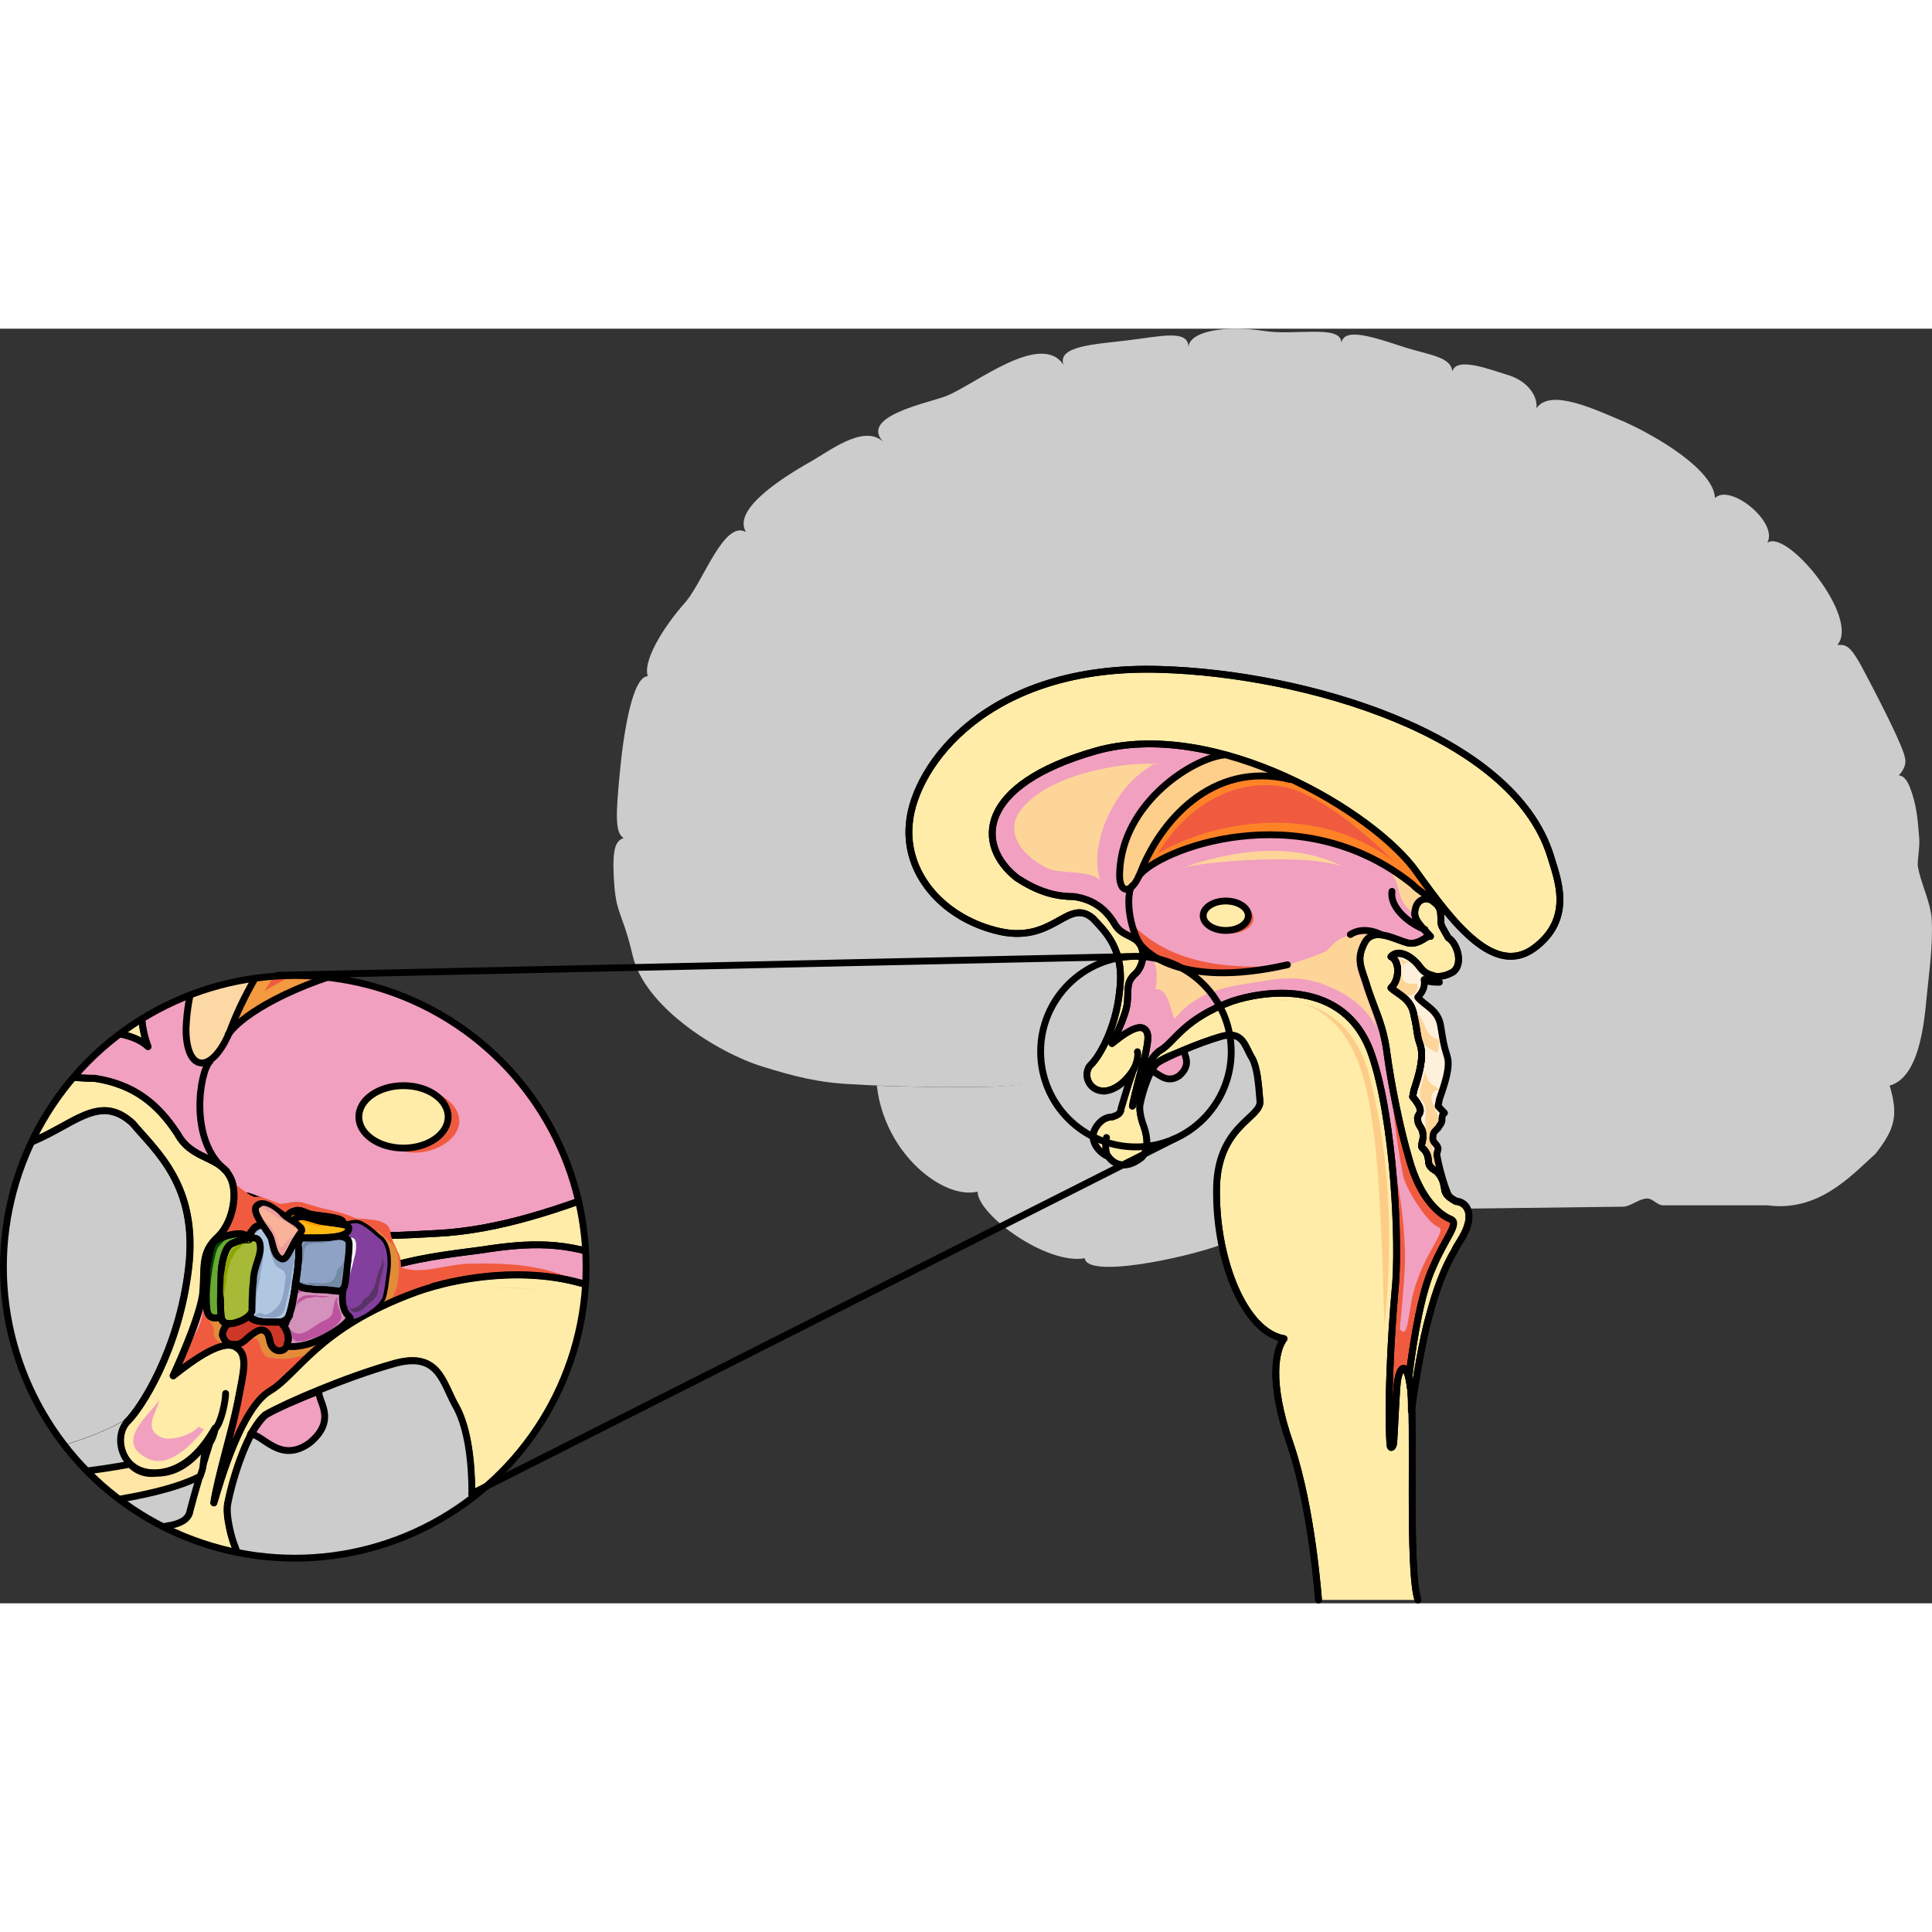 <?xml version="1.0" encoding="utf-8"?>
<!-- Created by: Science Figures, www.sciencefigures.org, Generator: Science Figures Editor -->
<!DOCTYPE svg PUBLIC "-//W3C//DTD SVG 1.1//EN" "http://www.w3.org/Graphics/SVG/1.1/DTD/svg11.dtd">
<svg version="1.1" id="Layer_1" xmlns="http://www.w3.org/2000/svg" xmlns:xlink="http://www.w3.org/1999/xlink" 
	 width="800px" height="800px" viewBox="0 0 282.938 186.664" enable-background="new 0 0 282.938 186.664"
	 xml:space="preserve">
<rect x="0" y="0" width="282.938" height="186.664" fill="#333333" stroke="none"/>
<g>
	
		<path fill-rule="evenodd" clip-rule="evenodd" fill="#FFECA8" stroke="#000000" stroke-linecap="round" stroke-linejoin="round" stroke-miterlimit="10" d="
		M163.178,87.159c-1.307-2.19-3.174-3.583-5.974-3.981c-2.8,0-5.414-0.796-8.4-2.786c-5.975-4.776-5.786-13.534,11.573-18.509
		c17.549-4.976,40.883,8.956,47.044,17.713"/>
	<path id="changecolor_1_" fill-rule="evenodd" clip-rule="evenodd" fill="#CCCCCC" d="M159.667,107.664
		c-4.294,2.59-10.457,3.387-16.805,3.387c-5.602,0-11.763,0-17.925-0.398c-5.041-0.199-8.776-1.195-13.257-2.59
		c-6.535-1.992-17.365-8.764-19.045-16.333c-1.68-7.171-2.614-5.578-2.801-12.948c0-2.191,0.187-3.785,1.494-4.184
		c-1.307-0.796-1.12-3.585-0.56-9.561s1.867-14.143,4.108-14.143c-0.747-1.992,1.867-6.772,5.602-10.956
		c2.614-3.187,5.601-11.952,8.775-10.159c-2.24-3.585,6.722-8.764,9.896-10.558c2.987-1.792,7.842-5.378,10.456-2.39
		c-4.294-3.983,6.535-5.977,8.962-6.972c4.108-1.593,13.817-9.562,17.177-4.582c-0.932-2.789,4.669-2.988,9.523-3.586
		s8.776-1.593,8.776,0.996l0,0c0.187-2.39,5.601-3.187,10.83-2.39c4.854,0.796,11.576-0.997,11.576,1.793
		c0.373-2.391,4.854-0.796,9.149,0.597c3.733,1.196,6.907,1.395,7.095,3.585c0.561-2.191,5.229-0.398,8.402,0.597
		c2.427,0.797,4.107,2.79,3.921,4.781c2.054-2.988,8.59,0.199,12.884,1.992c4.48,1.992,13.07,6.972,13.257,11.154
		c2.24-2.191,9.335,3.586,7.654,6.574c2.802-2.192,13.631,10.956,10.271,14.939c1.307,0,1.867-0.2,4.295,4.582
		c2.427,4.581,5.415,10.558,5.601,11.952c0.375,1.395-0.933,2.589-0.933,2.589s0.933-0.199,1.68,1.793
		c0.934,2.39,1.12,4.582,1.308,6.972c0.187,1.394-0.188,3.187-0.188,4.381c0.374,2.59,1.868,5.18,2.055,7.969
		c0.188,3.784-0.373,7.568-0.747,11.354c-0.374,3.984-1.12,11.751-5.415,12.947c1.308,4.383,0.746,6.375-2.054,9.961
		c-3.734,3.385-8.402,8.564-15.872,7.568c-0.933,0-7.28,0-15.31,0c-0.747,0-1.494-0.996-2.241-0.996c-1.119,0-2.24,0.996-3.36,1.195
		c-14.938,0.199-32.676,0.398-32.676,0.398"/>
	<path fill-rule="evenodd" clip-rule="evenodd" fill="#F1A0C0" d="M143.964,68.255c8.772-13.946,26.315-14.544,40.498-10.36
		c8.772,2.391,15.305,5.777,21.463,12.352c3.732,1.792,7.465,4.383,10.639,7.371c-3.359,3.187-3.359,3.187-3.359,3.187
		c-2.985,3.785-2.985,3.785-2.985,3.785c-0.747,1.993-0.747,1.993-0.747,1.993c0.372,3.387,0.372,3.387,0.372,3.387
		c-2.985,0.598-2.985,0.598-2.985,0.598c0.746,1.594-1.68,6.176,1.119,8.167c1.68,1.595,5.599,5.777,1.494,10.758
		c-1.494,1.793,0.372,5.578-0.188,7.57c-0.373,1.793-0.187,6.574,1.493,9.961c0.935,2.391,3.733,3.586,3.359,4.184
		c-2.053,3.785-3.918,7.57-5.226,11.555c-2.426,7.172-2.053,15.539-2.612,15.938c-2.8,2.59-3.732,12.152-8.585,7.57
		c-3.92-3.785-1.681-15.738-1.494-20.52c0.561-8.965-0.746-15.938-2.799-24.504c-0.933-4.383-0.373-10.16-4.665-12.352
		c-3.92-1.992-8.586-2.789-12.505-4.98c-0.187,0-1.494,0-2.053-0.199c-0.56,2.59-2.799,1.594-4.479,2.59
		c-1.493,0.996-2.986,3.188-4.666,4.383c-4.292-4.582-2.612-8.168-1.119-13.148c1.307-4.781,2.053-7.57-2.427-10.957
		c-4.106-2.988-8.771-1.195-13.25-2.789c-2.8-1.195-8.213-4.782-8.585-8.368C139.485,72.637,142.658,70.247,143.964,68.255
		L143.964,68.255z"/>
	<path fill-rule="evenodd" clip-rule="evenodd" fill="#F05B40" d="M201.818,150.264c0,0,1.499,0,2.437,0
		c0.937,0.199,1.312-0.797,2.437-7.764c1.312-6.768,5.436-10.352,3.937-10.947c-1.313-0.398-4.312-4.777-5.062-7.166
		c-0.748-3.186-1.874-11.744-1.874-14.93c0.75,3.781,1.687,8.559,2.624,11.943c1.687,6.17,4.686,8.359,6.186,8.957
		c1.312,0.598-0.75,2.588-2.623,6.967c-1.688,3.584-2.813,10.152-3.563,16.125c0,0.396,0.188,0.795,0.188,1.393
		c0.188,0.797,0.188,1.99,0.188,3.582c-0.188,0-0.188,0.199-0.375,0.199c-2.062,1.992-2.812,8.76-5.436,8.959L201.818,150.264
		L201.818,150.264L201.818,150.264z"/>
	<path fill-rule="evenodd" clip-rule="evenodd" fill="#F05B40" d="M204.06,122.018c0.375,1.594,1.875,8.758,1.687,15.326
		c-0.374,6.369-1.312,14.332-1.312,14.332c-2.812,0-2.812,0-2.812,0"/>
	<path fill-rule="evenodd" clip-rule="evenodd" fill="#F05B40" d="M181.303,84.186c0.752,0.398,1.13,0.997,1.13,1.595
		c0,1.196-1.508,2.193-3.39,2.193c-0.376,0-0.755,0-1.13,0c0.754,0.398,1.506,0.598,2.26,0.598c1.882,0,3.389-0.997,3.389-2.193
		C183.562,85.382,182.62,84.584,181.303,84.186L181.303,84.186z"/>
	<path fill-rule="evenodd" clip-rule="evenodd" fill="#FED598" d="M169.141,63.624c-3.165,1.994-4.839,3.788-6.701,7.376
		c-1.303,2.591-2.42,6.777-1.303,9.767c-1.675-1.595-5.77-0.797-7.816-1.794c-3.351-1.595-6.329-4.984-3.909-8.373
		c4.28-5.78,16.564-7.375,20.847-6.777"/>
	
		<path fill-rule="evenodd" clip-rule="evenodd" fill="#FFECA8" stroke="#000000" stroke-linecap="round" stroke-linejoin="round" stroke-miterlimit="10" d="
		M207.652,186.164c-1.493-4.582-0.374-27.293-1.12-31.277c-0.561-3.785-1.493-2.988-1.867-0.797
		c-0.187,1.395-0.373,6.176-0.56,9.164c-0.187,0.797-0.561,0.797-0.561,0c-0.373-5.777,0.188-16.137,0.747-22.313
		c0.747-6.973-0.187-25.102-3.36-34.465c-3.919-11.753-16.426-9.363-20.533-7.968c-7.094,2.589-8.401,5.976-10.454,7.171
		s-3.547,6.375-4.105,8.168c0.372-1.992,1.307-5.379,1.866-7.371c0.373-1.992,0.747-3.387-0.188-3.984
		c-0.932-0.598-2.986,0.797-4.666,2.191c0,0,2.053-3.984,2.239-5.976c0.188-1.992-0.187-2.989,1.12-4.184
		c0.935-0.796,1.494-2.589,0.935-3.984c-0.748-1.793-2.801-1.394-3.922-3.387c-1.306-2.191-3.172-3.585-5.972-3.984
		c-2.801,0-5.414-0.797-8.401-2.789c-5.972-4.782-5.786-13.547,11.574-18.527c17.547-4.98,40.881,8.965,47.041,17.73
		c5.413,7.57,11.386,15.339,17.173,11.156c5.974-4.383,3.36-10.359,2.427-13.547c-5.601-17.929-36.214-26.695-57.121-27.292
		c-25.387-0.797-36.026,14.144-36.773,22.511c-0.746,7.371,4.854,13.746,12.693,15.738c8.4,2.192,10.454-4.98,14.188-1.792
		c1.866,1.992,4.666,4.582,3.92,10.558c-0.56,5.777-3.174,9.96-4.293,10.957c-1.12,1.195-0.374,3.785,2.053,3.785
		c2.054-0.199,3.548-1.992,4.294-3.188c-0.187,0.199-0.187,0.598-0.374,0.996c-0.561,1.594-1.12,3.586-1.493,4.781
		c0,0.797-0.746,0.996-1.307,1.195c-1.12,0-2.054,0.797-2.613,1.992c-0.747,1.992,1.308,3.586,2.054,3.785
		c0.372,0.598,2.053,2.391,4.854,0.199c1.118-0.996,0.933-2.988,0.372-4.582c-0.186-0.398-0.746-2.191-0.56-3.188
		c0.374-1.992,1.494-5.379,2.614-6.176c1.679-0.996,5.786-2.789,9.146-3.785c3.36-0.996,3.547,1.395,4.668,3.188
		c0.746,1.395,0.932,3.785,1.12,6.176c0.372,2.59-6.534,3.586-6.348,13.547c0,9.961,4.106,20.32,9.893,21.316
		c-1.118,1.395-2.427,5.977,0.935,15.539c3.173,9.361,4.105,22.711,4.105,22.711"/>
	
		<path fill-rule="evenodd" clip-rule="evenodd" fill="#FFECA8" stroke="#000000" stroke-linecap="round" stroke-linejoin="round" stroke-miterlimit="10" d="
		M182.819,85.969c0-1.19-1.481-2.155-3.308-2.155c-1.827,0-3.308,0.965-3.308,2.155c0,1.19,1.48,2.156,3.308,2.156
		C181.337,88.125,182.819,87.159,182.819,85.969L182.819,85.969z"/>
	<path fill-rule="evenodd" clip-rule="evenodd" fill="#FDCF8B" d="M179.422,62.408c-4.652,0.399-15.073,6.996-15.446,17.191
		c-0.187,3.198,1.676,3.397,2.978,0.2c2.792-7.396,10.423-16.592,21.96-13.792"/>
	<path fill-rule="evenodd" clip-rule="evenodd" fill="#FEF1DB" d="M210.609,120.041c-0.186-0.797-0.932-0.797-0.746-1.793
		c0-0.6,0.374-0.799,0.746-1.197c0.187-0.398,0.375-0.398,0.561-0.998c0-0.398,0-0.598,0.187-1.195c0,0,0,0,0.187,0
		c-0.373-0.398-0.373-0.398-0.373-0.398c-0.186-0.199-0.374-0.4-0.561-0.6c0.187-0.996,0.187-0.996,0.187-0.996
		c0.747-2.195,1.681-4.787,1.12-6.383c-0.56-1.795-0.56-2.193-0.932-4.387c-0.375-2.393-2.428-2.991-3.36-4.188
		c0.746-0.798,1.119-1.596,0.933-2.593c0.747,0.398,1.493,0.398,2.239,0.398c-0.372-0.398-0.746-0.598-0.933-0.997
		c-0.746-0.2-1.307-0.398-1.866-1.196c-1.12-1.596-3.173-2.792-4.291-1.596c1.305,0.598,1.305,3.39,0,4.586
		c1.118,0.997,2.985,1.596,3.358,3.988c0.56,2.393,0.374,2.793,0.933,4.387c0.56,1.795-0.187,4.389-0.933,6.582
		c-0.188,0.998-0.188,0.998-0.188,0.998c0.374,0.398,1.12,1.395,1.12,1.994c0,0.598-0.559,0.797-0.373,1.395
		c0,0.799,0.746,1.197,0.746,1.996c0.187,0.596-0.186,1.395-0.186,1.795c0,0.396,0.372,0.396,0.559,0.797
		c0.561,0.797,0.374,1.395,0.561,1.994c0.374,0.598,0.56,0.598,1.12,0.996c0.746,0.799,0.933,1.396,1.119,2.393
		c0,0.398,0.188,0.998,0.746,1.396c-0.933-1.795-1.68-5.184-1.865-6.182C210.423,120.641,210.609,120.242,210.609,120.041
		L210.609,120.041z"/>
	
		<path fill-rule="evenodd" clip-rule="evenodd" fill="#FFECA8" stroke="#000000" stroke-linecap="round" stroke-linejoin="round" stroke-miterlimit="10" d="
		M214.889,131.424c-0.373,1.395-1.675,2.988-1.861,3.586c-1.491,2.389-2.793,5.975-3.725,9.561
		c-0.931,3.186-2.048,9.76-2.607,13.943c0-1.594,0-2.789-0.186-3.586c0-0.598-0.187-0.996-0.187-1.395
		c0.745-5.975,1.862-12.549,3.538-16.135c1.861-4.383,3.911-6.373,2.607-6.971c-1.489-0.598-4.469-2.789-6.146-8.965
		c-1.304-4.381-2.607-10.955-3.166-15.137c-0.559-4.383-1.676-6.176-2.794-9.562c-0.93-3.187-1.861-4.183-0.559-6.773
		c1.304-2.589,4.656-0.398,6.519,0c1.677,0.2,2.607-1.195,3.166-0.996c-1.489-1.593-2.607-2.59-2.234-3.984
		c0.372-1.793,2.048-1.793,2.793-0.996c0.559,0.398,0.932,0.996,0.932,1.792c0.187,1.793-0.373,0.797,1.116,3.387
		c1.305,0.796,2.236,3.784,0.746,4.98c-1.676,0.996-3.539,0.996-4.842-0.598c-1.118-1.593-3.166-2.789-4.284-1.593
		c1.304,0.597,1.304,3.386,0,4.581c1.118,0.996,2.979,1.593,3.353,3.983c0.559,2.391,0.372,2.789,0.932,4.381
		c0.558,1.793-0.187,4.383-0.932,6.574c-0.187,0.996-0.187,0.996-0.187,0.996c0.373,0.398,1.118,1.395,1.118,1.992
		s-0.56,0.797-0.373,1.395c0,0.795,0.745,1.195,0.745,1.992c0.186,0.598-0.187,1.393-0.187,1.791c0,0.4,0.372,0.4,0.559,0.799
		c0.559,0.795,0.372,1.395,0.559,1.99c0.373,0.598,0.559,0.598,1.118,0.998c0.745,0.795,0.931,1.393,1.115,2.389
		c0,0.797,0.56,1.395,1.678,1.992C215.076,128.037,215.449,129.83,214.889,131.424L214.889,131.424z"/>
	<path id="changecolor" fill-rule="evenodd" clip-rule="evenodd" fill="#CCCCCC" d="M178.101,126.576
		c-0.187-9.953,6.725-10.947,6.352-13.533c-0.187-2.389-0.375-4.777-1.121-6.17c-1.121-1.791-1.308-4.182-4.671-3.186
		c-3.361,0.996-7.472,2.787-9.153,3.781c-1.122,0.797-2.241,4.18-2.615,6.17c-0.187,0.996,0.374,2.787,0.561,3.184
		c0.561,1.594,0.747,3.584-0.373,4.578c-2.804,2.189-4.483,0.398-4.857-0.199c-0.748-0.199-2.802-1.791-2.056-3.781
		c0.561-1.193,1.496-1.99,2.615-1.99c0.562-0.199,1.308-0.398,1.308-1.193c0.375-1.193,0.935-3.184,1.494-4.777
		c0.188-0.398,0.188-0.795,0.375-0.994c-0.748,1.193-2.242,2.984-4.296,3.184c-2.43,0-3.177-2.588-2.056-3.781
		c0,0,0.187-0.199,0.373-0.398c-4.482,2.588-10.648,3.584-17.185,3.584c-4.484,0-9.528,0-14.385-0.199
		c1.121,9.951,9.714,16.717,14.758,15.523c0,3.383,10.087,10.748,15.69,9.752c0.374,2.984,14.571,0,19.989-1.99
		C178.474,131.551,178.101,129.162,178.101,126.576L178.101,126.576z"/>
	<path fill-rule="evenodd" clip-rule="evenodd" fill="#6E5E7C" d="M167.506,109.061c-0.759,1.795-1.329,3.785-1.709,4.781
		c0.189-1.395,0.76-3.188,1.139-4.781C167.126,109.061,167.316,108.861,167.506,109.061L167.506,109.061z"/>
	<path fill-rule="evenodd" clip-rule="evenodd" fill="#F1A0C0" d="M173.424,105.666c-1.663,0.592-3.141,1.184-3.879,1.775
		c-0.369,0.197-0.738,0.789-0.923,1.381c0.738-0.197,2.03,1.973,4.063,0.592C174.716,107.639,173.24,106.258,173.424,105.666
		L173.424,105.666z"/>
	<path fill-rule="evenodd" clip-rule="evenodd" fill="#D79641" d="M180.96,63.049c0.186-0.195,0.186-0.195,0.186-0.195
		c2.588,0.976,5.179,1.951,7.768,3.122L180.96,63.049L180.96,63.049L180.96,63.049z"/>
	<path fill-rule="evenodd" clip-rule="evenodd" fill="#FE8327" d="M188.932,66.02c8.399,3.794,15.49,9.385,18.477,13.578
		c0.933,1.397,1.866,2.596,2.985,3.993c-2.426-1.796-5.599-4.193-9.704-6.189c-8.584-3.993-24.261-5.391-33.777,2.396
		C169.712,72.209,177.363,63.225,188.932,66.02L188.932,66.02z"/>
	<path fill-rule="evenodd" clip-rule="evenodd" fill="#FED598" d="M205.191,80.331c1.115,1.21,2.787,2.018,4.089,3.229
		c-1.858-0.202-2.044,2.219-1.858,3.227c-0.372-1.412-1.486-1.815-2.044-3.025c-0.742-1.413-0.559-2.825-1.672-4.036"/>
	<path fill-rule="evenodd" clip-rule="evenodd" fill="#FED598" d="M200.732,88.571c-1.51,0.399-3.019,0-4.528,0.798
		c-0.943,0.599-1.888,1.796-2.831,2.594c1.51-0.798,3.208,0.799,3.964,1.997c1.131,1.996,1.508,3.592,3.396,5.389
		c-2.452-3.592-2.452-6.387-0.944-9.979"/>
	<path fill-rule="evenodd" clip-rule="evenodd" fill="#FED598" d="M195.316,90.727c-4.294,1.799-8.773,3.399-13.44,3.599
		c-2.426,0.2-4.665,0.4-6.905,0c-2.428-0.6-4.293-2-6.72-2.599c1.307,0.6,1.307,3.799,0.933,4.998c1.866-0.199,2.241,3,2.801,4.397
		c3.546-4.397,8.025-4.797,13.065-5.596c3.546-0.6,6.347-0.6,9.52,0.799c2.613,1,5.787,3.199,6.905,5.998
		c-0.559-3.599-2.985-7.397-2.985-10.996"/>
	<path fill-rule="evenodd" clip-rule="evenodd" fill="#FED598" d="M196.644,78.783c-6.919-3.591-15.708-2.594-23.563,0.2
		C176.449,77.985,191.409,76.788,196.644,78.783L196.644,78.783z"/>
	<path fill-rule="evenodd" clip-rule="evenodd" fill="#FDCD88" d="M185.568,98.335c3.74-0.199,12.526,0.398,15.143,11.755
		c2.805,11.156,3.366,23.111,2.057,35.863c-0.373-7.572-0.373-26.102-2.989-35.863C196.973,99.928,190.991,97.937,185.568,98.335
		L185.568,98.335z"/>
	<path fill-rule="evenodd" clip-rule="evenodd" fill="#F05B40" d="M165.425,86.787c3.356,10.184,18.086,7.389,22.001,6.589
		C183.325,93.376,172.324,94.375,165.425,86.787L165.425,86.787z"/>
	<path fill-rule="evenodd" clip-rule="evenodd" fill="#FED598" d="M207.774,102.072c0,2.379,0.958,3.174,2.684,3.965
		c0.19-0.594,0.383-1.189,0.19-1.982c-2.3-0.396-1.725-3.17-3.45-3.963"/>
	<path fill-rule="evenodd" clip-rule="evenodd" fill="#FED598" d="M207.573,95.896c0.369,2.635-2.944,1.824-3.496,0.81
		c0.921-0.607,0.921-1.622,1.104-2.635c0,1.419,0.735,2.027,2.023,1.825"/>
	<path fill-rule="evenodd" clip-rule="evenodd" fill="#FED598" d="M207.571,93.282c-0.736-0.195-2.023-0.976-2.023,0.195
		c-0.184-0.585-0.551-1.366-1.471-1.561"/>
	<path fill-rule="evenodd" clip-rule="evenodd" fill="#FED598" d="M208.732,108.861c-0.376,1.191-0.938,2.582-0.751,3.773
		c0.187,0.396,0.751,0.793,0.751,1.389c0.188,0.596,0,1.191,0,1.59c0.188,2.779-0.564,6.947,2.629,8.338
		c-0.563-1.391-1.69-3.377-1.69-4.963c0.188-1.391,0.752-1.391,1.127-2.582c0.376-1.191-2.816-4.566,0-4.963
		c-0.563-0.596-1.69-0.793-1.878-1.986"/>
	<path fill-rule="evenodd" clip-rule="evenodd" fill="#F05B40" d="M206.083,145.953c-0.363,1.768-1.09,0.59-1.272,0.195
		c0.183,1.18-0.363,2.555-0.182,3.932c0.182,1.967,1.273,0,1.454-1.18"/>
	<path fill-rule="evenodd" clip-rule="evenodd" fill="#F05B40" d="M204.077,77.942c-4.483-4.379-11.21-10.152-16.627-10.948
		c-5.418-0.796-12.705,1.393-17.937,9.952C172.877,74.559,189.877,67.393,204.077,77.942L204.077,77.942z"/>
	<path fill="none" stroke="#000000" stroke-linecap="round" stroke-linejoin="round" stroke-miterlimit="10" d="M210.609,120.041
		c-0.186-0.797-0.932-0.797-0.746-1.793c0-0.6,0.374-0.799,0.746-1.197c0.187-0.398,0.375-0.398,0.561-0.998
		c0-0.398,0-0.598,0.187-1.195c0,0,0,0,0.187,0c-0.373-0.398-0.373-0.398-0.373-0.398c-0.186-0.199-0.374-0.4-0.561-0.6
		c0.187-0.996,0.187-0.996,0.187-0.996c0.747-2.195,1.681-4.787,1.12-6.383c-0.56-1.795-0.56-2.193-0.932-4.387
		c-0.375-2.393-2.428-2.991-3.36-4.188c0.746-0.798,1.119-1.596,0.933-2.593c0.747,0.398,1.493,0.398,2.239,0.398
		c-0.372-0.398-0.746-0.598-0.933-0.997c-0.746-0.2-1.307-0.398-1.866-1.196c-1.12-1.596-3.173-2.792-4.291-1.596
		c1.305,0.598,1.305,3.39,0,4.586c1.118,0.997,2.985,1.596,3.358,3.988c0.56,2.393,0.374,2.793,0.933,4.387
		c0.56,1.795-0.187,4.389-0.933,6.582c-0.188,0.998-0.188,0.998-0.188,0.998c0.374,0.398,1.12,1.395,1.12,1.994
		c0,0.598-0.559,0.797-0.373,1.395c0,0.799,0.746,1.197,0.746,1.996c0.187,0.596-0.186,1.395-0.186,1.795
		c0,0.396,0.372,0.396,0.559,0.797c0.561,0.797,0.374,1.395,0.561,1.994c0.374,0.598,0.56,0.598,1.12,0.996
		c0.746,0.799,0.933,1.396,1.119,2.393c0,0.398,0.188,0.998,0.746,1.396c-0.933-1.795-1.68-5.184-1.865-6.182
		C210.423,120.641,210.609,120.242,210.609,120.041L210.609,120.041z"/>
	<path fill="none" stroke="#000000" stroke-linecap="round" stroke-linejoin="round" stroke-miterlimit="10" d="M207.652,186.164
		c-1.493-4.582-0.374-27.293-1.12-31.277c-0.561-3.785-1.493-2.988-1.867-0.797c-0.187,1.395-0.373,6.176-0.56,9.164
		c-0.187,0.797-0.561,0.797-0.561,0c-0.373-5.777,0.188-16.137,0.747-22.313c0.747-6.973-0.187-25.102-3.36-34.465
		c-3.919-11.753-16.426-9.363-20.533-7.968c-7.094,2.589-8.401,5.976-10.454,7.171s-3.547,6.375-4.105,8.168
		c0.372-1.992,1.307-5.379,1.866-7.371c0.373-1.992,0.747-3.387-0.188-3.984c-0.932-0.598-2.986,0.797-4.666,2.191
		c0,0,2.053-3.984,2.239-5.976c0.188-1.992-0.187-2.989,1.12-4.184c0.935-0.796,1.494-2.589,0.935-3.984
		c-0.748-1.793-2.801-1.394-3.922-3.387c-1.306-2.191-3.172-3.585-5.972-3.984c-2.801,0-5.414-0.797-8.401-2.789
		c-5.972-4.782-5.786-13.547,11.574-18.527c17.547-4.98,40.881,8.965,47.041,17.73c5.413,7.57,11.386,15.339,17.173,11.156
		c5.974-4.383,3.36-10.359,2.427-13.547c-5.601-17.929-36.214-26.695-57.121-27.292c-25.387-0.797-36.026,14.144-36.773,22.511
		c-0.746,7.371,4.854,13.746,12.693,15.738c8.4,2.192,10.454-4.98,14.188-1.792c1.866,1.992,4.666,4.582,3.92,10.558
		c-0.56,5.777-3.174,9.96-4.293,10.957c-1.12,1.195-0.374,3.785,2.053,3.785c2.054-0.199,3.548-1.992,4.294-3.188
		c-0.187,0.199-0.187,0.598-0.374,0.996c-0.561,1.594-1.12,3.586-1.493,4.781c0,0.797-0.746,0.996-1.307,1.195
		c-1.12,0-2.054,0.797-2.613,1.992c-0.747,1.992,1.308,3.586,2.054,3.785c0.372,0.598,2.053,2.391,4.854,0.199
		c1.118-0.996,0.933-2.988,0.372-4.582c-0.186-0.398-0.746-2.191-0.56-3.188c0.374-1.992,1.494-5.379,2.614-6.176
		c1.679-0.996,5.786-2.789,9.146-3.785c3.36-0.996,3.547,1.395,4.668,3.188c0.746,1.395,0.932,3.785,1.12,6.176
		c0.372,2.59-6.534,3.586-6.348,13.547c0,9.961,4.106,20.32,9.893,21.316c-1.118,1.395-2.427,5.977,0.935,15.539
		c3.173,9.361,4.105,22.711,4.105,22.711"/>
	<path fill="none" stroke="#000000" stroke-linecap="round" stroke-linejoin="round" stroke-miterlimit="10" d="M179.422,62.408
		c-4.652,0.399-15.073,6.996-15.446,17.191c-0.187,3.198,1.676,3.397,2.978,0.2c2.792-7.396,10.423-16.592,21.96-13.792"/>
	<path fill="none" stroke="#000000" stroke-linecap="round" stroke-linejoin="round" stroke-miterlimit="10" d="M162.044,118.451
		c-0.187,0.588-0.187,2.16,0.186,2.75"/>
	<path fill="none" stroke="#000000" stroke-linecap="round" stroke-linejoin="round" stroke-miterlimit="10" d="M165.818,81.584
		c-0.729,0.597-0.912,4.97,1.095,8.548"/>
	<path fill="none" stroke="#000000" stroke-linecap="round" stroke-linejoin="round" stroke-miterlimit="10" d="M166.392,89.166
		c0.744,1.996,6.328,7.581,22.15,3.99"/>
	<path fill="none" stroke="#000000" stroke-linecap="round" stroke-linejoin="round" stroke-miterlimit="10" d="M166.764,80.185
		c2.61-3.778,23.494-12.129,40.09,1.193c0.931,0.994,2.236,1.59,3.168,2.585"/>
	<path fill="none" stroke="#000000" stroke-linecap="round" stroke-linejoin="round" stroke-miterlimit="10" d="M211.913,126.842
		c-0.187-0.199-0.373-0.598-0.373-0.996c-0.187-0.996-0.372-1.594-1.117-2.389c-0.56-0.4-0.745-0.4-1.117-0.998
		c-0.187-0.596,0-1.195-0.559-1.99c-0.187-0.398-0.56-0.398-0.56-0.799c0-0.398,0.373-1.193,0.187-1.791
		c0-0.797-0.745-1.197-0.745-1.992c-0.187-0.598,0.373-0.797,0.373-1.395s-0.745-1.594-1.118-1.992
		c0.187-0.996,0.187-0.996,0.187-0.996c0.745-2.191,1.49-4.781,0.932-6.574c-0.56-1.592-0.373-1.99-0.932-4.381
		c-0.373-2.39-2.234-2.987-3.353-3.983c1.303-1.195,1.303-3.984,0-4.581c1.118-1.196,3.166,0,4.284,1.593
		c1.304,1.593,3.166,1.593,4.842,0.598c1.491-1.196,0.56-4.184-0.745-4.98c-1.49-2.59-0.931-1.593-1.117-3.387
		c0-0.796-0.373-1.394-0.932-1.792c-0.744-0.797-2.421-0.797-2.793,0.996c-0.373,1.394,0.745,2.391,2.235,3.984
		c-0.56-0.2-1.49,1.195-3.167,0.996c-1.862-0.398-5.216-2.589-6.519,0c-1.304,2.59-0.372,3.586,0.558,6.773
		c1.118,3.386,2.236,5.179,2.795,9.562c0.559,4.182,1.861,10.756,3.166,15.137c1.677,6.176,4.656,8.367,6.146,8.965
		c1.304,0.598-0.745,2.588-2.608,6.971c-1.676,3.586-2.793,10.16-3.538,16.135c0,0.398,0.187,0.797,0.187,1.395
		c0.186,0.797,0.186,1.992,0.186,3.586c0.56-4.184,1.677-10.758,2.608-13.943c0.931-3.586,2.234-7.172,3.725-9.561"/>
	<path fill="none" stroke="#000000" stroke-linecap="round" stroke-linejoin="round" stroke-miterlimit="10" d="M211.583,125.734
		c0,0.801,0.553,1.402,1.657,2.004c1.84,0.199,2.208,2.004,1.656,3.605c-0.369,1.404-1.656,3.006-1.842,3.607"/>
	<path fill="none" stroke="#000000" stroke-linecap="round" stroke-linejoin="round" stroke-miterlimit="10" d="M166.578,105.889
		c0.187,0.584-0.186,1.943-0.557,2.527"/>
	<path fill="none" stroke="#000000" stroke-linecap="round" stroke-linejoin="round" stroke-miterlimit="10" d="M203.854,82.401
		c-0.372,2.589,2.973,4.978,4.831,5.575"/>
	<path fill="none" stroke="#000000" stroke-linecap="round" stroke-linejoin="round" stroke-miterlimit="10" d="M197.758,88.72
		c2.044-1.338,4.46,0,4.46,0"/>
	<path fill="none" stroke="#000000" stroke-linecap="round" stroke-linejoin="round" stroke-miterlimit="10" d="M173.424,105.666
		c-1.663,0.592-3.141,1.184-3.879,1.775c-0.369,0.197-0.738,0.789-0.923,1.381c0.738-0.197,2.03,1.973,4.063,0.592
		C174.716,107.639,173.24,106.258,173.424,105.666L173.424,105.666z"/>
	<g>
		<g>
			<defs>
				<circle id="SVGID_1_" cx="43.165" cy="137.391" r="42.665"/>
			</defs>
			<clipPath id="SVGID_2_">
				<use xlink:href="#SVGID_1_"  overflow="visible"/>
			</clipPath>
			<g clip-path="url(#SVGID_2_)">
				
					<path fill-rule="evenodd" clip-rule="evenodd" fill="#FFECA8" stroke="#000000" stroke-linecap="round" stroke-linejoin="round" stroke-miterlimit="10" d="
					M92.687,87.666c-100.195,0-100.195,0-100.195,0c0,11.809,0,11.809,0,11.809c1.027,1.748,2.464,3.061,4.313,4.373
					c5.954,4.373,11.292,5.904,17.041,5.904c5.749,0.875,9.24,3.717,12.114,8.09c66.728-11.371,66.728-11.371,66.728-11.371V87.666
					L92.687,87.666L92.687,87.666z"/>
				<path fill-rule="evenodd" clip-rule="evenodd" fill="#CCCCCC" d="M-7.508,166.23c12.73-0.875,24.022-3.721,31.208-10.285
					c56.667-21.229,56.667-21.229,56.667-21.229c2.053,4.814,6.98,3.5,12.319,0.219c0-47.27,0-47.27,0-47.27
					c-100.195,0-100.195,0-100.195,0V166.23L-7.508,166.23L-7.508,166.23z"/>
				<path fill-rule="evenodd" clip-rule="evenodd" fill="#F1A0C0" d="M-7.508,87.666c0,21.668,0,21.668,0,21.668
					c1.027,0.656,2.054,1.096,2.875,1.531c9.034,3.502,18.889-0.219,27.102,5.91c9.034,6.785,8.835,12.258,5.961,22.105
					c-2.875,10.287-7.604,17.729,1.225,26.922c3.285-2.408,6.57-7.004,9.444-8.975c3.285-1.969,8.008,0,9.24-5.033
					c0.821,0,3.695,0,4.312,0.219c7.802,4.158,17.246,6.129,25.048,10.068c8.829,4.596,7.802,16.197,9.855,25.17
					c0.616,2.408,1.026,4.816,1.643,7.223c3.49,0,3.49,0,3.49,0c0-106.809,0-106.809,0-106.809H-7.508L-7.508,87.666L-7.508,87.666z
					"/>
				<path fill-rule="evenodd" clip-rule="evenodd" fill="#F05B40" d="M57.594,136.941c3.282,1.973,6.974,0.219,10.666,0
					c6.769-0.219,13.332,0.219,19.075,4.164c-4.307-3.068-10.871-1.973-15.793-1.096c-4.308,0.658-8.41,1.973-12.512,3.508
					c-1.436,0.438-3.077,0.875-4.102,1.752"/>
				<path fill-rule="evenodd" clip-rule="evenodd" fill="#F05B40" d="M62.981,111.674c1.224,0.877,1.836,2.193,1.836,3.291
					c0,2.631-2.856,4.605-6.53,4.605c-0.612,0-1.428,0-2.245-0.219c1.224,0.658,2.856,1.316,4.693,1.316
					c3.469,0,6.53-2.193,6.53-4.607C67.266,114.086,65.429,112.332,62.981,111.674L62.981,111.674z"/>
				
					<path fill-rule="evenodd" clip-rule="evenodd" fill="#FFECA8" stroke="#000000" stroke-linecap="round" stroke-linejoin="round" stroke-miterlimit="10" d="
					M-3.784,87.666c-1.643,5.677,3.902,10.917,9.651,13.754c4.106,1.967,12.32,0.438,15.811,3.713
					c-2.053-5.24-0.616-12.227,1.438-17.467H-3.784L-3.784,87.666L-3.784,87.666z"/>
				<path fill="none" stroke="#000000" stroke-linecap="round" stroke-linejoin="round" stroke-miterlimit="10" d="M-3.784,87.666
					c-1.643,5.677,3.902,10.917,9.651,13.754c4.106,1.967,12.32,0.438,15.811,3.713c-2.053-5.24-0.616-12.227,1.438-17.467H-3.784
					L-3.784,87.666L-3.784,87.666z"/>
				
					<path fill-rule="evenodd" clip-rule="evenodd" fill="#FFECA8" stroke="#000000" stroke-linecap="round" stroke-linejoin="round" stroke-miterlimit="10" d="
					M56.345,194.475c36.341,0,36.341,0,36.341,0c0-51.217,0-51.217,0-51.217c-10.882-7.441-25.87-4.377-31.824-2.188
					c-14.372,5.252-17.247,12.037-21.353,14.445c-4.106,2.406-7.187,12.914-8.213,16.414c0.616-3.938,2.669-10.506,3.49-14.662
					c0.821-4.379,1.643-7.006-0.206-8.1c-1.847-1.313-5.954,1.531-9.239,4.158c0,0,3.696-7.879,4.312-11.818
					c0.411-3.939-0.41-6.129,2.259-8.537c1.848-1.752,2.874-5.471,2.053-8.098c-1.437-3.939-5.749-2.846-8.007-7.004
					c-2.875-4.377-6.365-7.223-12.114-8.1c-5.749,0-11.087-1.531-17.041-5.908c-1.848-1.313-3.286-2.627-4.313-4.376
					c0,20.791,0,20.791,0,20.791c15.194,2.846,19.71-10.506,26.896-3.938c3.491,4.158,9.65,9.191,8.213,21.23
					c-1.438,12.037-6.981,20.572-9.034,22.545c-2.053,2.188-0.822,7.66,4.312,7.439c4.312-0.219,6.981-3.721,8.624-6.566
					c-0.206,0.877-0.411,1.533-0.821,2.189c-1.027,3.283-2.259,7.441-2.875,9.85c-0.205,1.531-1.848,1.969-2.875,2.189
					c-2.053,0.219-4.312,1.75-5.133,4.377c-1.643,3.939,2.463,7.441,4.312,7.441c0.411,1.531,3.901,5.035,9.855,0.438
					c2.053-1.969,1.643-5.908,0.411-9.191c-0.411-0.877-1.438-4.598-1.027-6.35c0.821-4.156,3.08-10.943,5.543-12.912
					c3.08-1.75,11.703-5.473,18.684-7.441c6.775-1.971,7.186,2.846,9.239,6.346c1.643,3.064,2.259,7.881,2.259,12.695
					C69.691,175.652,57.783,177.621,56.345,194.475L56.345,194.475z"/>
				
					<path fill-rule="evenodd" clip-rule="evenodd" fill="#FFECA8" stroke="#000000" stroke-linecap="round" stroke-linejoin="round" stroke-miterlimit="10" d="
					M52.549,115.428c0-2.525,2.929-4.572,6.541-4.572c3.613,0,6.541,2.047,6.541,4.572c0,2.523-2.928,4.57-6.541,4.57
					C55.478,119.998,52.549,117.951,52.549,115.428L52.549,115.428z"/>
				<path fill-rule="evenodd" clip-rule="evenodd" fill="#FCD8A5" d="M31.733,87.666c-2.677,4.37-4.324,9.395-4.53,14.856
					c0,6.338,3.707,6.773,6.383,0.438c1.853-5.024,4.942-10.487,8.854-15.293H31.733L31.733,87.666L31.733,87.666z"/>
				<path fill-rule="evenodd" clip-rule="evenodd" fill="#CCCCCC" d="M66.843,157.902c-2.054-3.504-2.464-8.322-9.242-6.35
					c-6.983,1.971-15.61,5.693-18.69,7.445c-2.465,1.971-4.724,8.76-5.546,12.92c-0.411,1.752,0.616,5.475,1.027,6.352
					c1.232,3.285,1.643,7.227-0.411,9.197c-5.956,4.6-9.448,1.096-9.858-0.438c-1.849,0-5.957-3.504-4.313-7.445
					c0.821-2.629,3.081-4.162,5.134-4.381c1.027-0.219,2.67-0.656,2.876-2.189c0.616-2.408,1.849-6.57,2.875-9.855
					c0.411-0.656,0.616-1.313,0.821-2.189c-1.643,2.848-4.313,6.352-8.626,6.57c-5.135,0.219-6.367-5.256-4.313-7.447
					c0.206-0.219,0.411-0.438,0.822-0.875c-7.189,4.381-16.637,6.35-26.907,7.008c0,28.25,0,28.25,0,28.25
					c63.877,0,63.877,0,63.877,0c1.438-16.861,13.351-18.834,12.734-23.869C69.103,165.787,68.486,160.969,66.843,157.902
					L66.843,157.902z"/>
				<path fill-rule="evenodd" clip-rule="evenodd" fill="#F1A0C0" d="M46.702,155.527c-3.285,1.311-6.364,2.621-7.801,3.494
					c-0.822,0.656-1.438,1.748-2.258,2.84c1.848,0,4.311,4.369,8.622,1.311C49.576,159.678,46.292,156.838,46.702,155.527
					L46.702,155.527z"/>
				<path fill-rule="evenodd" clip-rule="evenodd" fill="#F3993F" d="M33.596,102.977c16.208-13.561,41.24-13.342,59.091-8.311
					c0-7,0-7,0-7c-50.268,0-50.268,0-50.268,0C38.52,92.479,35.442,97.728,33.596,102.977L33.596,102.977z"/>
				
					<path fill-rule="evenodd" clip-rule="evenodd" fill="#FFECA8" stroke="#000000" stroke-linecap="round" stroke-linejoin="round" stroke-miterlimit="10" d="
					M92.687,122.6c-1.618,1.338-3.437,3.568-5.054,4.906c1.819-0.893,3.639,0,5.054,1.113V122.6L92.687,122.6L92.687,122.6z"/>
				
					<path fill-rule="evenodd" clip-rule="evenodd" fill="#FFECA8" stroke="#000000" stroke-linecap="round" stroke-linejoin="round" stroke-miterlimit="10" d="
					M92.687,125.494c-1.231-0.219-1.231-0.219-1.231-0.219c-9.026,3.506-18.258,6.793-27.694,7.23
					c-4.719,0.221-9.437,0.658-13.95-0.219c-4.923-1.096-8.821-3.725-13.54-5.26c2.667,1.314,2.462,7.67,1.847,10.52
					c3.897-0.658,4.308,6.135,5.539,8.764c7.18-8.984,16.617-10.08,26.874-11.395c6.975-1.096,12.514-1.314,19.284,1.535
					c1.025,0.438,1.846,0.875,2.872,1.314V125.494L92.687,125.494L92.687,125.494z"/>
				<path fill="none" stroke="#000000" stroke-linecap="round" stroke-linejoin="round" stroke-miterlimit="10" d="M92.687,125.494
					c-1.231-0.219-1.231-0.219-1.231-0.219c-9.026,3.506-18.258,6.793-27.694,7.23c-4.719,0.221-9.437,0.658-13.95-0.219
					c-4.923-1.096-8.821-3.725-13.54-5.26c2.667,1.314,2.462,7.67,1.847,10.52c3.897-0.658,4.308,6.135,5.539,8.764
					c7.18-8.984,16.617-10.08,26.874-11.395c6.975-1.096,12.514-1.314,19.284,1.535c1.025,0.438,1.846,0.875,2.872,1.314V125.494
					L92.687,125.494L92.687,125.494z"/>
				<path fill-rule="evenodd" clip-rule="evenodd" fill="#F1A0C0" d="M-7.508,106.443c3.696,2.648,8.623,4.191,12.934,4.412
					c-5.954-1.104-10.06-3.75-12.934-6.838V106.443L-7.508,106.443L-7.508,106.443z"/>
				<path fill-rule="evenodd" clip-rule="evenodd" fill="#FCD6A3" d="M71.578,140.625c2.253-0.205,5.122-0.205,8.398,0.408
					C77.313,140.42,74.445,140.215,71.578,140.625L71.578,140.625z"/>
				<path fill-rule="evenodd" clip-rule="evenodd" fill="#F1A0C0" d="M25.798,180.725c-0.838,2.627-1.047,6.127,1.257,7.879"/>
				<path fill-rule="evenodd" clip-rule="evenodd" fill="#F1A0C0" d="M23.152,177.643c-2.48,1.098-3.308,5.482-0.414,6.799
					c-0.414-2.633-0.827-4.166,0.827-5.92c0.827-0.879,2.067-1.754,2.894-2.852"/>
				<path fill-rule="evenodd" clip-rule="evenodd" fill="#F1A0C0" d="M29.879,161.232c-2.042,2.4-5.511,6.113-8.777,3.93
					c-4.083-2.402,0.816-6.113,2.245-8.297c-0.408,1.965-2.449,4.148,0.204,5.459c1.225,0.654,4.49-0.219,5.511-1.529"/>
				<path fill-rule="evenodd" clip-rule="evenodd" fill="#F05B40" d="M92.687,87.639c-46.371,0-46.371,0-46.371,0
					c-2.667,2.622-5.334,5.679-7.591,9.392c5.54-3.713,29.546-14.197,53.962-6.333V87.639L92.687,87.639L92.687,87.639z"/>
				<path fill-rule="evenodd" clip-rule="evenodd" fill="#F05B40" d="M29.688,143.441c0.206,3.07-3.089,6.357-4.12,8.988
					c2.06-1.533,4.737-3.068,7.209-3.727c2.266-0.658,3.09,1.973,2.883,4.166c-0.206,2.193-0.824,4.385-1.441,6.578
					c-0.412,1.535-2.266,6.578-1.647,7.674c1.441-2.631,2.059-5.48,3.707-8.111c1.235-2.193,2.883-3.51,4.531-5.043
					c0.824-0.877,1.647-1.537,2.471-2.193c1.03-0.658,1.854-1.535,2.678-2.412c1.03-0.877,2.06-1.316,2.677-2.412
					c0.824-1.096,3.914-5.262,2.678-6.139"/>
				<path fill-rule="evenodd" clip-rule="evenodd" fill="#F05B40" d="M31.74,134.09c0-1.313,1.847-2.842,2.462-4.373
					c0.616-1.529,0.206-3.059,0-4.59c1.026,0.656,1.847,1.531,2.873,1.967c1.026,0.656,2.257,0.875,3.488,1.313
					c1.231,0.219,4.104,0.438,4.309,1.967c0.615,2.188-4.104,4.154-5.13,4.811c-3.077,1.529-5.745,3.496-8.823,4.809"/>
				<path fill-rule="evenodd" clip-rule="evenodd" fill="#F05B40" d="M48.981,130.256c2.256,0,3.487,0,5.538,0.221
					c1.436,0.221,2.667,0.662,2.667,1.988c0.205,1.104,0.615,1.545,1.025,2.648c1.026,1.547-0.205,3.535,1.846,4.197
					c1.642,0.662,3.487,0.441,5.128,0.883c-1.436,0.441-3.282,0.441-4.718,0.885c-3.692,1.324-6.769,3.754-10.461,4.639"/>
				<path fill-rule="evenodd" clip-rule="evenodd" fill="#F05B40" d="M35.677,127.273c0.821,0.219,1.848-0.438,2.875,0
					c0.821,0.219,1.642,0.656,2.463,0.875c1.026,0,2.053-0.438,3.08-0.219s2.053,0.656,3.079,0.875
					c2.053,0.439,3.695,0.875,5.543,1.75c1.437,0.656,4.516,1.531,4.516,3.938"/>
				<path fill-rule="evenodd" clip-rule="evenodd" fill="#E28C39" d="M58.421,137.084c0-1.098-0.411-2.637-1.232-3.295
					c-0.616-0.438-1.232-1.098-1.643-1.537c-0.411-0.219-1.026-0.219-1.438-0.439c-0.616,0-0.411-0.219-1.027,0.439
					c-1.437,1.537-3.696,2.416-5.544,3.295c-3.08,1.318-6.16,2.855-9.445,3.734c-2.464,0.879-4.518,1.098-6.571,2.635
					c-1.026,0.439-1.643,1.318-1.438,2.416c0.206,0.879,1.027,1.1,1.232,2.197c0,0.879,0,1.318,0.616,1.758
					c1.026,0.877,2.875,0.438,3.491-0.66c-0.616,1.098-0.616,1.098-0.616,1.098c0.821-0.438,2.053-1.316,2.875-0.658
					c0.411,0.439,0.411,1.098,0.616,1.539c0.411,0.658,0.616,1.096,1.437,1.096c1.848,0.441,3.901,0,5.75-0.658
					c2.669-2.416,6.16-5.053,11.499-7.467c0.206-0.221,0.411-0.66,0.616-0.879c0.205-0.658,0.616-1.318,0.616-1.977
					C58.421,138.842,58.421,137.963,58.421,137.084L58.421,137.084z"/>
				<path fill="none" stroke="#000000" stroke-linecap="round" stroke-linejoin="round" stroke-miterlimit="10" d="M56.383,194.512
					c36.341,0,36.341,0,36.341,0c0-51.217,0-51.217,0-51.217c-10.882-7.439-25.87-4.377-31.824-2.188
					c-14.373,5.252-17.247,12.037-21.353,14.445c-4.107,2.408-7.186,12.912-8.213,16.416c0.616-3.939,2.669-10.506,3.49-14.666
					c0.821-4.377,1.643-7.004-0.205-8.098c-1.848-1.313-5.954,1.531-9.239,4.158c0,0,3.696-7.879,4.312-11.818
					c0.411-3.939-0.411-6.129,2.258-8.535c1.848-1.752,2.875-5.473,2.054-8.1c-1.438-3.939-5.749-2.846-8.007-7.004
					c-2.875-4.377-6.365-7.223-12.114-8.1c-5.749,0-11.087-1.531-17.042-5.908c-1.848-1.313-3.285-2.627-4.312-4.377
					c0,20.791,0,20.791,0,20.791c15.193,2.846,19.71-10.506,26.896-3.938c3.49,4.158,9.65,9.191,8.213,21.23
					c-1.437,12.037-6.981,20.574-9.034,22.543c-2.053,2.189-0.821,7.662,4.312,7.443c4.312-0.221,6.981-3.723,8.624-6.568
					c-0.206,0.877-0.411,1.533-0.821,2.189c-1.027,3.283-2.258,7.443-2.875,9.85c-0.205,1.531-1.848,1.971-2.875,2.189
					c-2.053,0.219-4.312,1.75-5.133,4.377c-1.643,3.939,2.464,7.441,4.312,7.441c0.411,1.531,3.901,5.035,9.855,0.438
					c2.053-1.971,1.642-5.908,0.41-9.191c-0.41-0.877-1.437-4.598-1.026-6.348c0.821-4.158,3.08-10.945,5.543-12.914
					c3.08-1.752,11.703-5.473,18.684-7.441c6.775-1.971,7.186,2.846,9.239,6.348c1.643,3.063,2.259,7.879,2.259,12.695
					C69.728,175.689,57.82,177.658,56.383,194.512L56.383,194.512z"/>
				<path fill="none" stroke="#000000" stroke-linecap="round" stroke-linejoin="round" stroke-miterlimit="10" d="M31.771,87.703
					c-2.677,4.369-4.324,9.394-4.53,14.855c0,6.336,3.706,6.773,6.383,0.438c1.854-5.025,4.942-10.486,8.854-15.293H31.771
					L31.771,87.703L31.771,87.703z"/>
				<path fill="none" stroke="#000000" stroke-linecap="round" stroke-linejoin="round" stroke-miterlimit="10" d="M23.732,181.654
					c-0.387,1.301-0.58,4.557,0.386,5.426"/>
				<path fill="none" stroke="#000000" stroke-linecap="round" stroke-linejoin="round" stroke-miterlimit="10" d="M30.734,107.326
					c-1.431,1.318-3.271,11.654,2.453,16.055"/>
				<path fill="none" stroke="#000000" stroke-linecap="round" stroke-linejoin="round" stroke-miterlimit="10" d="M33.41,103.387
					c4.107-6.141,31.011-17.765,58.942-9.432"/>
				<path fill="none" stroke="#000000" stroke-linecap="round" stroke-linejoin="round" stroke-miterlimit="10" d="M33.038,155.936
					c0,1.115-0.637,4.238-1.487,5.129"/>
				<path fill="none" stroke="#000000" stroke-linecap="round" stroke-linejoin="round" stroke-miterlimit="10" d="M46.739,155.564
					c-3.285,1.311-6.364,2.621-7.801,3.494c-0.821,0.656-1.437,1.748-2.258,2.84c1.848,0,4.312,4.369,8.622,1.311
					C49.613,159.715,46.329,156.875,46.739,155.564L46.739,155.564z"/>
				<path fill-rule="evenodd" clip-rule="evenodd" fill="#FFE6A7" d="M22.909,167.578c-1.85,0.221-3.083-0.438-3.904-1.316
					c-9.249,1.756-20.142,2.197-26.307,2.197c-0.206,0-0.206,0-0.206,0c0,5.055,0,5.055,0,5.055c0.206,0,0.206,0,0.206,0
					c8.632-0.219,28.567-1.318,36.582-5.496c0.206-0.658,0.411-1.098,0.411-1.537c0.412-3.297,0.412-3.297,0.412-3.297
					C28.458,165.381,26.197,167.578,22.909,167.578L22.909,167.578z"/>
				<path fill="none" stroke="#000000" stroke-linecap="round" stroke-linejoin="round" stroke-miterlimit="10" d="M22.946,167.617
					c-1.85,0.219-3.083-0.439-3.904-1.32c-9.249,1.76-20.141,2.199-26.307,2.199c-0.206,0-0.206,0-0.206,0c0,5.057,0,5.057,0,5.057
					c0.206,0,0.206,0,0.206,0c8.632-0.221,28.567-1.32,36.583-5.496c0.205-0.66,0.411-1.1,0.411-1.539
					c0.411-3.297,0.411-3.297,0.411-3.297C28.495,165.418,26.234,167.617,22.946,167.617L22.946,167.617z"/>
				<path fill="none" stroke="#000000" stroke-linecap="round" stroke-linejoin="round" stroke-miterlimit="8" d="M92.687,87.666"/>
				<path fill="none" stroke="#000000" stroke-linecap="round" stroke-linejoin="round" stroke-miterlimit="10" d="M55.776,133.41
					c-0.616-0.439-1.232-1.094-1.849-1.531c-0.616-0.438-1.232-0.875-1.848-0.875s-1.027,0.219-1.438,0.219
					c-0.205,0.219-0.205,0.219-0.205,0.219c0.205,0,0.205,0,0.205,0s-0.205-0.219-0.616-0.219c0.206,0,0.206,0,0.206,0
					c0-0.219,0-0.219,0-0.438c-0.206-0.656-3.697-0.875-4.724-1.094c-0.822-0.219-1.643-0.875-2.465-0.438
					c-0.411,0-0.821,0.438-1.232,0.875l-0.205-0.219c-1.027-0.656-2.876-2.404-3.902-1.529c-0.617,0.436,0,1.529,0.821,2.842
					c-0.616,0-1.232,0.219-1.438,0.656c-0.206,0.217-0.616,0.656-0.822,1.313c0-0.439-0.616-0.656-1.232-0.656
					s-2.054,0.217-3.286,0.875c-1.027,0.436-1.233,3.279-1.438,4.371c0,1.969-0.205,3.938,0,5.904
					c0.206,1.313,1.027,1.313,2.055,1.094v-0.219c0,0.873,0.411,1.094,1.027,1.094l0,0c-0.616,0.654-0.822,1.313-0.822,1.748
					c0.411,1.094,0.822,1.313,1.849,1.313s1.438-0.656,2.259-1.313c0.616-0.436,1.438-1.094,2.054-0.656
					c0.822,0.438,0.616,1.531,1.027,2.188c0.616,1.094,2.054,0.875,2.259-0.219v0.219c0.616,0.219,2.67,0,4.108-0.656
					c1.849-0.656,4.519-2.404,4.93-3.279c0.205,0,0.205-0.219,0.205-0.219c-0.205,0-0.205,0-0.205-0.219
					c0.616,0.873,1.643,0,2.259-0.219c1.027-0.656,2.054-1.313,2.671-2.406c0.411-1.311,0.411-2.186,0.616-3.498
					C56.804,137.346,57.009,134.721,55.776,133.41L55.776,133.41z"/>
				<path fill-rule="evenodd" clip-rule="evenodd" fill="#FEB913" d="M42.89,133.158c0.819,0,1.639,0,2.457,0
					c1.024,0,5.939,0.219,5.734-1.527c-0.205-0.656-3.687-0.656-4.71-1.092c-0.819-0.219-1.639-0.654-2.662-0.438
					C42.89,130.32,41.251,132.504,42.89,133.158L42.89,133.158z"/>
				
					<path fill-rule="evenodd" clip-rule="evenodd" fill="#B0C7E1" stroke="#000000" stroke-linecap="round" stroke-linejoin="round" stroke-miterlimit="10" d="
					M43.461,133.195c-0.205,0-0.41,0-0.615,0c-0.819-0.221-0.819-0.879-0.615-1.537c0-0.439-0.614-0.66-1.229-0.66
					c-1.024,0-3.073,0-3.893,0.879c-0.409,0.439-0.819,1.758-1.024,2.637c-0.41,3.734-0.205,7.248,0.205,9.445
					c0.205,1.316,1.844,1.537,3.277,1.537c1.229,0,2.458,0.221,2.868-1.318c0.614-1.977,1.639-8.346,1.229-9.885
					C43.666,133.855,43.461,133.635,43.461,133.195L43.461,133.195z"/>
				<path fill-rule="evenodd" clip-rule="evenodd" fill="#FEB913" d="M50.171,130.748c-0.204-0.637-3.671-0.848-4.691-1.059
					c-0.816-0.211-1.632-0.846-2.448-0.424c-0.612,0-1.428,1.059-1.631,1.693c0.408,0.211,0.815,0.422,0.815,0.635l0,0
					c0.408-0.635,1.02-1.482,1.428-1.482c1.02-0.211,1.836,0.213,2.651,0.424c0.613,0.213,2.652,0.424,3.876,0.635
					C50.171,130.959,50.171,130.959,50.171,130.748L50.171,130.748z"/>
				<path fill-rule="evenodd" clip-rule="evenodd" fill="#8DA2C4" d="M50.874,133.369c-0.411-0.438-1.234-0.438-1.234-0.438
					c-0.206,0-0.206,0-0.206,0c-1.441,0.219-3.499,0.219-4.117,0.219c-0.412,0-0.823,0-1.235,0
					c-0.206,0.438-0.412,0.656-0.412,1.094c0.206,0.877,0,3.285-0.411,5.475c0.411,0.656,1.646,0.877,2.264,0.877
					c1.029,0.219,1.853,0,2.881,0.219c0.618,0,1.235,0.219,1.647,0c0.206-0.219,0.412-0.439,0.412-0.658
					c0.206-0.438,0.411-3.283,0.618-4.816C51.08,134.684,51.286,133.588,50.874,133.369L50.874,133.369z"/>
				<path fill-rule="evenodd" clip-rule="evenodd" fill="#CE3728" d="M40.999,145.406c-0.412,0-0.824,0-1.441,0
					c-1.236,0-2.678,0-3.09-0.879c-0.206,0.219-0.618,0.439-1.029,0.66c-0.618,0.219-1.442,0.658-2.06,0.439
					c-0.618,0.66-0.824,1.318-0.824,1.76c0.412,1.1,0.824,1.32,1.854,1.32s1.441-0.66,2.265-1.32c0.618-0.441,1.442-1.1,2.06-0.66
					c0.824,0.441,0.618,1.539,1.03,2.199c0.618,1.102,2.06,0.881,2.266-0.219C42.441,147.387,41.823,146.287,40.999,145.406
					L40.999,145.406z"/>
				<path fill-rule="evenodd" clip-rule="evenodd" fill="#69A833" d="M32.371,144.537c-0.207-2.178,0-3.92,0-6.098
					c0-1.09,0.412-3.701,1.443-4.355c0.825-0.436,1.855-0.652,2.681-0.652c-0.207-0.654-0.825-0.871-1.443-0.871
					c-0.619,0-2.063,0.217-3.3,0.871c-1.031,0.436-1.237,3.266-1.443,4.355c0,1.959-0.206,3.918,0,5.879
					c0.207,1.307,1.031,1.307,2.063,1.088V144.537L32.371,144.537z"/>
				<path fill-rule="evenodd" clip-rule="evenodd" fill="#823F9E" d="M55.78,133.414c-0.615-0.439-1.229-1.098-1.844-1.537
					s-1.229-0.879-1.844-0.879s-1.024,0.221-1.434,0.221c-0.205,0.219-0.205,0.219-0.205,0.219c0.41,0,0.41,0.221,0.615,0.221
					c0,0.658-0.615,1.098-1.639,1.316c0.205,0,0.205,0,0.205,0s0.82,0,1.229,0.439c0.41,0.221,0.205,1.318,0.205,1.977
					c-0.205,1.537-0.41,4.393-0.615,4.832c0,0.219-0.205,0.219-0.205,0.439c-0.205,1.316-0.205,3.074,0.82,3.951
					c0.614,0.879,1.639,0,2.254-0.219c1.024-0.658,2.049-1.318,2.664-2.416c0.41-1.316,0.41-2.195,0.615-3.514
					C56.804,137.367,57.009,134.732,55.78,133.414L55.78,133.414z"/>
				<path fill-rule="evenodd" clip-rule="evenodd" fill="#D491BB" d="M51.08,144.6c-1.028-0.879-1.028-2.635-0.822-3.953
					c0,0-0.206,0-0.206,0.221c-0.411,0.219-1.028,0-1.645,0c-1.028-0.221-1.851,0-2.879-0.221c-0.616,0-1.85-0.219-2.261-0.877l0,0
					c-0.206,1.756-0.412,3.512-0.823,4.391c0,0.219,0,0.439-0.206,0.658c-0.411,0.658-0.411,1.098-0.617,1.318
					c0.617,0.877,0.822,1.756,0.411,2.633v0.221c0.617,0.219,2.673,0,4.112-0.658c1.85-0.66,4.523-2.416,4.934-3.295
					c0.206,0,0.206-0.219,0.206-0.219C51.08,144.818,51.08,144.818,51.08,144.6L51.08,144.6z"/>
				<path fill-rule="evenodd" clip-rule="evenodd" fill="#738AA5" d="M43.853,137.32c0.413-0.877,0.206-1.752,0.413-2.41
					c0-0.875,0.206-1.314,1.239-1.314c0.619-0.219,1.239,0,1.651,0c0.826,0,1.652-0.219,2.271,0.219c-0.413-0.438-1.445,0-1.858,0
					c-0.62,0.221-1.652,0-2.271,0.221c-0.619,0.219-0.826,1.096-0.826,1.752c0,0.438-0.206,0.656-0.206,1.096
					c-0.207,0.219-0.413,0.438-0.207,0.656"/>
				<path fill-rule="evenodd" clip-rule="evenodd" fill="#738AA5" d="M44.253,139.928c0.416,0,0.831,0.221,1.454,0.221
					c0.416,0,0.831,0,1.246,0c0.831,0,1.662,0.438,2.492,0.219c0.831-0.219,0.623-1.098,0.623-1.756
					c0.208-0.439,0.208-0.879,0.208-1.318c0.208-0.439,0.415-1.098,0.415-1.537c-0.208,0.439-0.208,0.879-0.415,1.098
					c-0.208,0.439-0.624,0.658-0.831,0.879c-0.207,0.879-0.416,1.756-1.454,1.977c-0.831,0.219-1.662,0-2.493,0
					c-0.415,0-0.623,0.219-1.038,0c-0.208,0-0.623-0.221-0.831-0.221c0.208,0.221,0.623,0.66,0.831,0.439"/>
				<path fill-rule="evenodd" clip-rule="evenodd" fill="#F8F4F7" d="M51.472,136.492c-0.205,1.092-0.409,2.84-0.409,3.277
					c0-1.092,0.409-1.748,0.817-3.715c0.205-0.438,0.817-3.494-0.817-2.84"/>
				<path fill-rule="evenodd" clip-rule="evenodd" fill="#F8F4F7" d="M51.267,133.215"/>
				<path fill-rule="evenodd" clip-rule="evenodd" fill="#5A3366" d="M51.046,143.219c0.62,1.309,1.651,0.871,2.478,0
					c0.62-0.652,1.652-1.09,1.858-2.18c0-0.436,0-0.871,0.207-1.307c0-0.654,0.413-1.309,0.413-1.744
					c0.413-1.088,0-1.961-0.207-3.051c0.413,0.871,0.207,1.963-0.207,2.834c-0.413,0.871-0.413,1.742-0.826,2.615
					c-0.207,0.434-0.619,1.088-0.826,1.307c-0.207,0.219-0.413,0.219-0.619,0.436c-0.207,0-0.207,0.438-0.413,0.654
					c-0.414,0.436-1.858,1.307-2.065,0.217"/>
				<path fill-rule="evenodd" clip-rule="evenodd" fill="#BC539E" d="M42.625,146.74c0.205,0.43,0,0.863,0.408,1.295
					s0.816,0.215,1.428,0.215c1.223-0.432,2.447-0.646,3.467-1.295c0.612-0.432,2.243-1.51,2.039-2.373
					c0-0.217-0.204-0.863-0.408-1.295c-0.204-0.646-0.204-1.08-0.204-1.512c-0.408,0.648-0.408,1.08-0.612,1.943
					c0,1.078-0.815,1.295-1.631,1.727c-1.631,0.863-3.467,3.021-4.894,0.646"/>
				<path fill-rule="evenodd" clip-rule="evenodd" fill="#BC539E" d="M43.259,143.486c0.202-0.43,0.202-0.859,0.404-1.289
					c0.404-0.43,0.809-0.645,1.415-0.645c0.405,0,0.809,0,1.213,0c0.607,0.215,1.416,0,2.022,0.215c-0.405,0-1.415,0.215-1.819,0
					c-0.606,0-1.011,0.215-1.618,0.215c-0.404,0.215-1.011,0.43-1.415,1.074"/>
				<path fill-rule="evenodd" clip-rule="evenodd" fill="#BC539E" d="M43.109,142.371c0-0.432,0.402-0.863,0.603-1.078
					c0.401-0.432,1.003-0.215,1.404-0.432c-0.602,0-1.204-0.43-1.806-0.646"/>
				<path fill-rule="evenodd" clip-rule="evenodd" fill="#5A3366" d="M50.171,132.932c0.223,0.223,0.446,0.223,0.669,0.445
					c0.223,0.223,0,0.445,0.223,0.445c0.223-0.223,0-0.668,0-1.113c0-0.223,0.223-0.67,0-0.893c-0.223,0.223-0.223,0.445-0.446,0.67
					l-0.446,0.223"/>
				<path fill-rule="evenodd" clip-rule="evenodd" fill="#FD9B00" d="M43.853,130.762c0.62-0.209,1.034-0.209,1.654,0
					c1.034,0.416,2.068,0.416,3.103,0.623c-0.414,0-0.827,0-1.241,0c-0.414,0-0.828,0.209-1.035,0c-0.207,0-0.62-0.207-1.034-0.207
					C44.887,130.969,44.267,130.762,43.853,130.762"/>
				<path fill-rule="evenodd" clip-rule="evenodd" fill="#004804" d="M34.636,132.932c-1.431,0-3.066,0.219-3.475,2.629
					c-0.614,2.191-0.409,5.695-0.409,5.695c0-1.533,0.613-5.914,1.227-6.791C32.796,133.588,33.001,133.15,34.636,132.932
					L34.636,132.932z"/>
				<path fill-rule="evenodd" clip-rule="evenodd" fill="#8DA2C4" d="M38.353,131.594c-0.421,0-1.053,0.475-1.264,1.189"/>
				<path fill-rule="evenodd" clip-rule="evenodd" fill="#8DA2C4" d="M38.512,134.938c0,0.439-0.212,1.098-0.424,1.756
					c-0.212,0.656-0.425,1.314-0.425,1.973c-0.425,1.535-0.425,3.289-0.212,5.043c0-1.535,0.212-3.07,0.637-4.605
					c0-1.314,0.637-2.631,0.424-3.947"/>
				<path fill-rule="evenodd" clip-rule="evenodd" fill="#8DA2C4" d="M43.259,134.969c0,0.658-0.208,1.535-0.208,1.975
					c-0.207,0.877-0.415,1.754-0.415,2.412c-0.208,1.316-0.623,2.631-0.83,3.729c-0.415,2.633-2.907,1.535-4.567,1.535
					c0.207-0.219,0.416-0.438,0.83-0.438c0.208,0,0.416,0,0.623,0.219c0.623,0,1.246-0.439,1.661-0.879
					c1.246-1.096,1.246-3.068,1.454-4.385c0.208-1.756-1.246-1.098-1.661-2.412c-0.416-0.879-0.623-1.537-0.623-2.414
					c0-0.439-0.415-1.535-0.831-1.975c0.623,0.439,1.038,0.658,1.246,1.535c0,0.658,0.208,1.316,0.623,1.975
					c0.623,0.439,0.831,0.439,1.454-0.219c0.415-0.219,0.208-0.658,0.415-0.879c0.208-0.438,0.416-0.438,0.623-0.877"/>
				<path fill="none" stroke="#000000" stroke-linecap="round" stroke-linejoin="round" stroke-miterlimit="10" d="M42.89,133.158
					c0.819,0,1.639,0,2.457,0c1.024,0,5.939,0.219,5.734-1.527c-0.205-0.656-3.687-0.656-4.71-1.092
					c-0.819-0.219-1.639-0.654-2.662-0.438C42.89,130.32,41.251,132.504,42.89,133.158L42.89,133.158z"/>
				<path fill="none" stroke="#000000" stroke-linecap="round" stroke-linejoin="round" stroke-miterlimit="10" d="M43.461,133.195
					c-0.205,0-0.41,0-0.615,0c-0.819-0.221-0.819-0.879-0.615-1.537c0-0.439-0.614-0.66-1.229-0.66c-1.024,0-3.073,0-3.893,0.879
					c-0.409,0.439-0.819,1.758-1.024,2.637c-0.41,3.734-0.205,7.248,0.205,9.445c0.205,1.316,1.844,1.537,3.277,1.537
					c1.229,0,2.458,0.221,2.868-1.318c0.614-1.977,1.639-8.346,1.229-9.885C43.666,133.855,43.461,133.635,43.461,133.195
					L43.461,133.195z"/>
				<path fill="none" stroke="#000000" stroke-linecap="round" stroke-linejoin="round" stroke-miterlimit="10" d="M50.171,130.748
					c-0.204-0.637-3.671-0.848-4.691-1.059c-0.816-0.211-1.632-0.846-2.448-0.424c-0.612,0-1.428,1.059-1.631,1.693
					c0.408,0.211,0.815,0.422,0.815,0.635l0,0c0.408-0.635,1.02-1.482,1.428-1.482c1.02-0.211,1.836,0.213,2.651,0.424
					c0.613,0.213,2.652,0.424,3.876,0.635C50.171,130.959,50.171,130.959,50.171,130.748L50.171,130.748z"/>
				<path fill="none" stroke="#000000" stroke-linecap="round" stroke-linejoin="round" stroke-miterlimit="10" d="M50.874,133.369
					c-0.411-0.438-1.234-0.438-1.234-0.438c-0.206,0-0.206,0-0.206,0c-1.441,0.219-3.499,0.219-4.117,0.219
					c-0.412,0-0.823,0-1.235,0c-0.206,0.438-0.412,0.656-0.412,1.094c0.206,0.877,0,3.285-0.411,5.475
					c0.411,0.656,1.646,0.877,2.264,0.877c1.029,0.219,1.853,0,2.881,0.219c0.618,0,1.235,0.219,1.647,0
					c0.206-0.219,0.412-0.439,0.412-0.658c0.206-0.438,0.411-3.283,0.618-4.816C51.08,134.684,51.286,133.588,50.874,133.369
					L50.874,133.369z"/>
				<path fill-rule="evenodd" clip-rule="evenodd" fill="#A6BA38" d="M38.129,134.689c0,1.314-1.025,2.85-1.025,4.824
					c-0.206,1.314-0.206,3.945-0.206,4.385c-0.205,0.439-0.615,0.877-1.435,1.314c-1.025,0.439-2.871,1.098-3.076-0.656
					c-0.205-2.193,0-3.947,0-6.141c0-1.096,0.41-3.727,1.436-4.385c1.23-0.658,2.666-0.877,3.281-0.877
					C37.925,133.154,38.129,133.813,38.129,134.689L38.129,134.689z"/>
				<path fill="none" stroke="#000000" stroke-linecap="round" stroke-linejoin="round" stroke-miterlimit="10" d="M38.129,134.689
					c0,1.314-1.025,2.85-1.025,4.824c-0.206,1.314-0.206,3.945-0.206,4.385c-0.205,0.439-0.615,0.877-1.435,1.314
					c-1.025,0.439-2.871,1.098-3.076-0.656c-0.205-2.193,0-3.947,0-6.141c0-1.096,0.41-3.727,1.436-4.385
					c1.23-0.658,2.666-0.877,3.281-0.877C37.925,133.154,38.129,133.813,38.129,134.689L38.129,134.689z"/>
				<path fill="none" stroke="#000000" stroke-linecap="round" stroke-linejoin="round" stroke-miterlimit="10" d="M41.036,145.443
					c-0.412,0-0.824,0-1.441,0c-1.236,0-2.677,0-3.089-0.879c-0.206,0.219-0.618,0.439-1.03,0.66
					c-0.618,0.219-1.441,0.658-2.06,0.439c-0.618,0.658-0.824,1.32-0.824,1.76c0.412,1.1,0.824,1.32,1.854,1.32
					s1.441-0.66,2.265-1.32c0.618-0.439,1.442-1.102,2.06-0.66c0.824,0.439,0.618,1.541,1.029,2.199
					c0.618,1.102,2.06,0.881,2.266-0.219C42.478,147.424,41.86,146.322,41.036,145.443L41.036,145.443z"/>
				<path fill="none" stroke="#000000" stroke-linecap="round" stroke-linejoin="round" stroke-miterlimit="10" d="M32.371,144.537
					c-0.207-2.178,0-3.92,0-6.098c0-1.09,0.412-3.701,1.443-4.355c0.825-0.436,1.855-0.652,2.681-0.652
					c-0.207-0.654-0.825-0.871-1.443-0.871c-0.619,0-2.063,0.217-3.3,0.871c-1.031,0.436-1.237,3.266-1.443,4.355
					c0,1.959-0.206,3.918,0,5.879c0.207,1.307,1.031,1.307,2.063,1.088V144.537L32.371,144.537z"/>
				<path fill="none" stroke="#000000" stroke-linecap="round" stroke-linejoin="round" stroke-miterlimit="10" d="M51.08,144.6
					c-1.028-0.879-1.028-2.635-0.822-3.953c0,0-0.206,0-0.206,0.221c-0.411,0.219-1.028,0-1.645,0c-1.028-0.221-1.851,0-2.879-0.221
					c-0.616,0-1.85-0.219-2.261-0.877l0,0c-0.206,1.756-0.412,3.512-0.823,4.391c0,0.219,0,0.439-0.206,0.658
					c-0.411,0.658-0.411,1.098-0.617,1.318c0.617,0.877,0.822,1.756,0.411,2.633v0.221c0.617,0.219,2.673,0,4.112-0.658
					c1.85-0.66,4.523-2.416,4.934-3.295c0.206,0,0.206-0.219,0.206-0.219C51.08,144.818,51.08,144.818,51.08,144.6L51.08,144.6z"/>
				<path fill-rule="evenodd" clip-rule="evenodd" fill="#F9B39A" d="M37.672,128.383c-1.029,0.879,1.235,3.291,2.058,4.828
					c0.206,0.877,0.412,2.414,1.235,2.852c0.823,0.66,1.235-0.656,1.647-1.314c0.412-0.879,0.823-1.537,1.441-2.416
					c0.618-0.658-0.824-1.314-2.47-2.412C40.554,129.262,38.701,127.506,37.672,128.383L37.672,128.383z"/>
				<path fill="none" stroke="#000000" stroke-linecap="round" stroke-linejoin="round" stroke-miterlimit="10" d="M37.672,128.383
					c-1.029,0.879,1.235,3.291,2.058,4.828c0.206,0.877,0.412,2.414,1.235,2.852c0.823,0.66,1.235-0.656,1.647-1.314
					c0.412-0.879,0.823-1.537,1.441-2.416c0.618-0.658-0.824-1.314-2.47-2.412C40.554,129.262,38.701,127.506,37.672,128.383
					L37.672,128.383z"/>
				<path fill-rule="evenodd" clip-rule="evenodd" fill="#8CA500" d="M36.495,133.6c-0.83,0.439-1.451,0.439-2.074,0.877
					c-0.415,0.221-0.829,0.877-1.037,1.535c-0.415,0.875-0.415,1.752-0.622,2.629c0,1.096-0.208,2.412,0,3.508
					c0-1.096,0.415-2.191,0.415-3.068c0.207-1.098,0.415-2.631,1.037-3.287c0.207-0.439,0.415-0.877,0.83-1.096
					c0.207-0.221,0.414-0.439,0.622-0.658c0.207-0.219,0.415-0.439,0.83-0.219"/>
				<path fill-rule="evenodd" clip-rule="evenodd" fill="#ED9D9D" d="M39.79,132.275c0.622,1.088,0.622,2.611,1.452,3.48
					c0.415-0.217,0.623-0.869,0.83-1.305c0.208-0.652,0.623-1.088,1.037-1.74c-0.622,0.436-1.037,0.869-1.453,1.305
					c-0.208,0.217-0.208,0.652-0.623,0.436c-0.207-0.219-0.415-0.871-0.415-1.088c-0.415-0.652-0.415-1.305-1.038-1.957
					c-0.415-0.434-1.038-0.871-1.453-1.521"/>
				<path fill-rule="evenodd" clip-rule="evenodd" fill="#ED9D9D" d="M43.426,131.816c0.204-0.438-1.63-0.875-2.648-2.186
					c-1.222-1.094-2.444-1.531-2.648-0.875c0.408,0,1.426,0.656,2.037,1.092C40.981,130.504,43.426,131.379,43.426,131.816
					L43.426,131.816z"/>
			</g>
		</g>
		
			<circle fill="none" stroke="#000000" stroke-linecap="round" stroke-linejoin="round" stroke-miterlimit="10" cx="43.165" cy="137.391" r="42.665"/>
	</g>
	
		<circle fill="none" stroke="#000000" stroke-linecap="round" stroke-linejoin="round" stroke-miterlimit="10" cx="166.355" cy="105.871" r="13.956"/>
	
		<line fill="none" stroke="#000000" stroke-linecap="round" stroke-linejoin="round" stroke-miterlimit="10" x1="40.706" y1="94.69" x2="165.128" y2="91.958"/>
	
		<line fill="none" stroke="#000000" stroke-linecap="round" stroke-linejoin="round" stroke-miterlimit="10" x1="172.078" y1="118.598" x2="69.075" y2="170.617"/>
</g>
</svg>